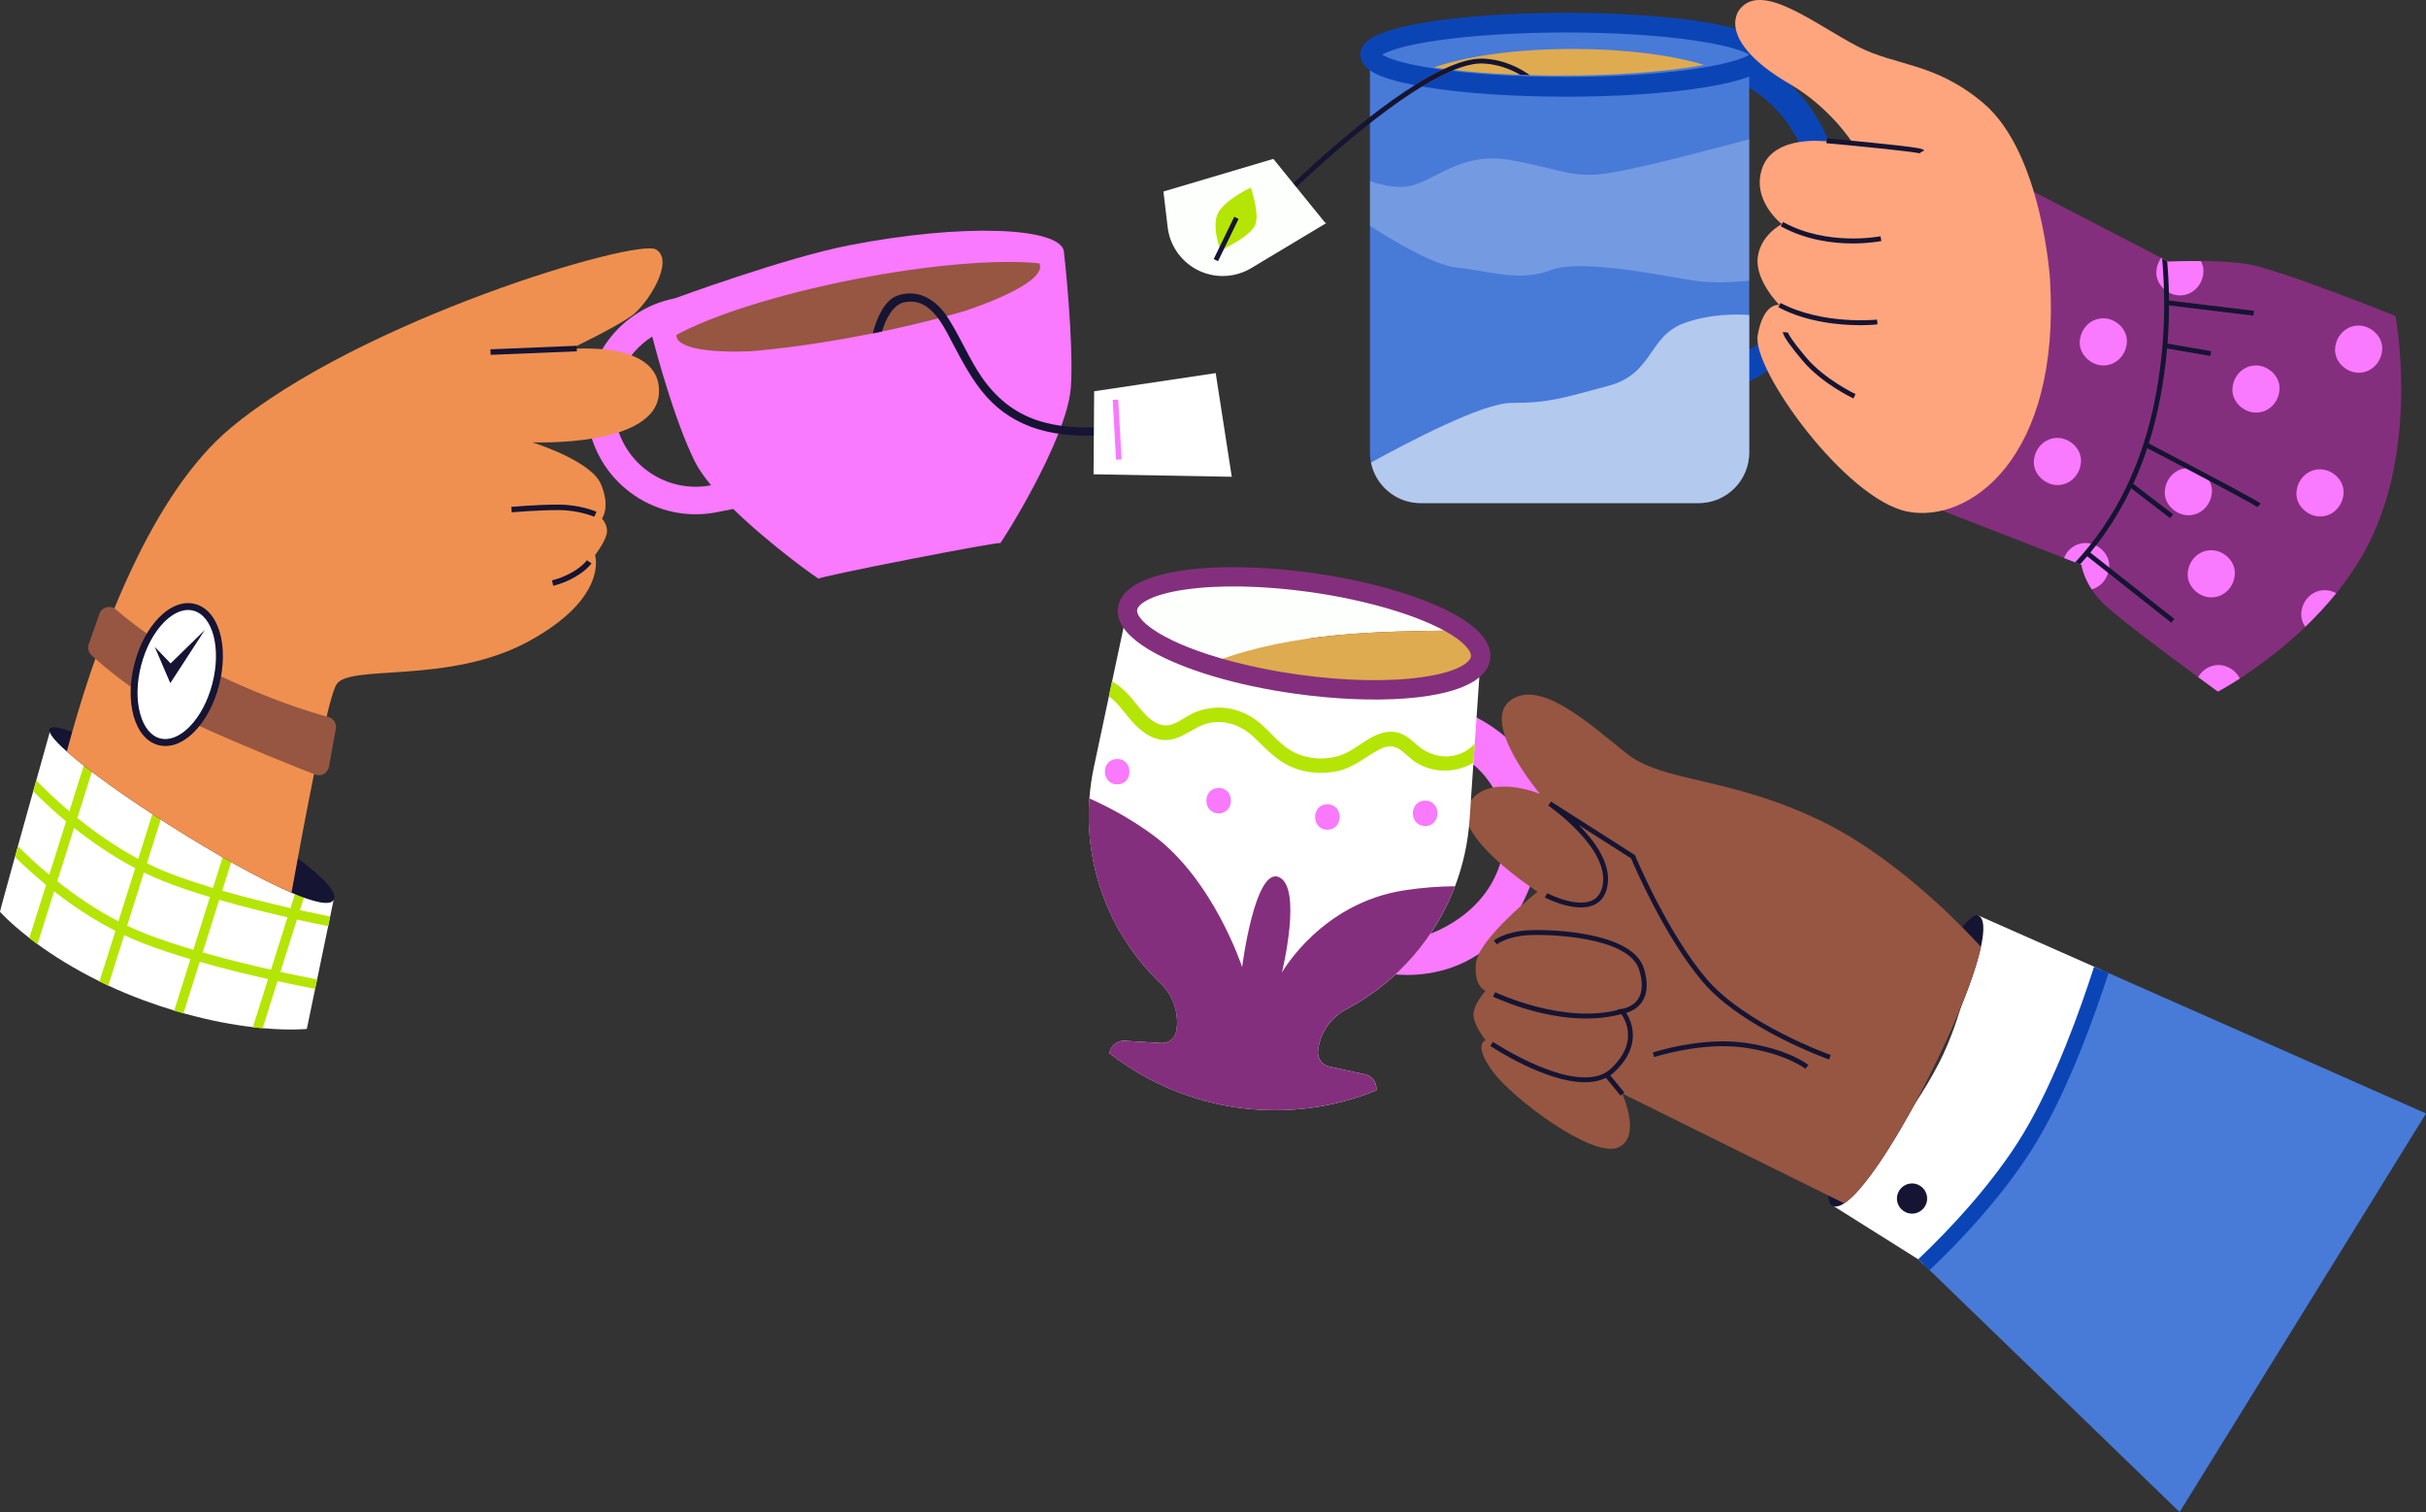 <svg xmlns="http://www.w3.org/2000/svg" width="552" height="344" viewBox="0 0 552 344" fill="none"><rect x="0" y="0" width="552" height="344" fill="#333333" stroke="none"/><g clip-path="url(#clip0_7179_3720)"><path d="M75.905 204.76L75.126 208.524L74.678 210.678L72.161 222.814L71.713 224.957L69.815 234.097C69.815 234.097 66.146 234.502 59.768 233.926C59.054 233.862 58.318 233.787 57.539 233.691C53.198 233.19 47.855 232.241 41.744 230.524C41.051 230.332 40.347 230.13 39.632 229.916C37.425 229.244 35.11 228.477 32.721 227.602C29.831 226.536 27.133 225.395 24.637 224.232C23.954 223.912 23.282 223.592 22.632 223.273C16.777 220.393 12.084 217.397 8.522 214.795C7.861 214.315 7.242 213.846 6.666 213.398C2.197 209.932 0 207.458 0 207.458C-0.021 207.351 1.472 201.891 3.402 194.949C3.626 194.149 3.85 193.328 4.074 192.496C5.205 188.433 6.431 184.04 7.562 179.998C7.796 179.155 8.031 178.334 8.255 177.535C10.153 170.763 11.615 165.527 11.615 165.527L20.125 170.72L22.056 171.893L36.134 180.488L38.064 181.662L52.142 190.257L54.073 191.43L68.151 200.025L70.081 201.198L75.894 204.749L75.905 204.76Z" fill="white"></path><path d="M74.678 210.668L75.126 208.514C73.057 208.098 70.732 207.618 68.247 207.074L70.103 201.209L68.172 200.036L66.103 206.605C61.208 205.496 55.833 204.163 50.564 202.648L54.094 191.451L52.164 190.278L48.452 202.03C45.008 200.985 41.637 199.865 38.544 198.671C36.795 197.999 35.099 197.242 33.436 196.421L38.086 181.693L36.155 180.52L31.452 195.407C26.205 192.603 21.491 189.254 17.598 186.098L22.067 171.925L20.136 170.752L15.774 184.583C12.489 181.8 9.919 179.273 8.266 177.567C8.042 178.366 7.818 179.187 7.573 180.03C9.375 181.853 11.913 184.274 15.038 186.887L11.209 199.023C8.255 196.57 5.834 194.277 4.085 192.528C3.85 193.36 3.626 194.181 3.413 194.981C5.247 196.783 7.647 198.991 10.484 201.326L6.666 213.43C7.242 213.878 7.86 214.347 8.522 214.827L12.319 202.798C16.297 205.911 21.032 209.121 26.269 211.787L22.632 223.304C23.282 223.624 23.954 223.944 24.637 224.264L28.263 212.768C29.628 213.408 31.025 214.005 32.444 214.56C35.835 215.872 39.536 217.098 43.333 218.218L39.632 229.948C40.347 230.161 41.051 230.364 41.744 230.556L45.445 218.836C50.745 220.351 56.131 221.662 60.995 222.75L57.528 233.723C58.307 233.819 59.043 233.894 59.758 233.958L63.138 223.23C66.338 223.923 69.26 224.51 71.692 224.979L72.14 222.835C69.761 222.377 66.914 221.801 63.8 221.129L67.564 209.217C70.135 209.783 72.524 210.284 74.668 210.71L74.678 210.668ZM26.941 209.623C21.715 206.914 16.979 203.629 13.033 200.483L16.862 188.348C20.787 191.483 25.501 194.757 30.759 197.519L26.941 209.623ZM43.994 216.096C40.251 214.987 36.593 213.782 33.233 212.481C31.772 211.915 30.332 211.286 28.924 210.614L32.742 198.521C34.353 199.31 36.027 200.036 37.734 200.697C40.88 201.912 44.282 203.054 47.77 204.099L43.984 216.085L43.994 216.096ZM61.656 220.617C56.803 219.529 51.407 218.218 46.106 216.703L49.882 204.728C55.15 206.253 60.525 207.586 65.421 208.695L61.656 220.617Z" fill="#B5E505"></path><path d="M75.905 204.76C75.094 206.135 71.468 205.304 66.306 203.096C51.801 196.89 25.192 179.859 15.177 170.965C11.956 168.108 10.452 166.092 11.625 165.537C12.255 165.239 13.961 165.623 16.414 166.508C27.527 170.539 54.126 185.063 67.746 195.269C73.473 199.556 76.897 203.085 75.915 204.76H75.905Z" fill="#151433"></path><path d="M242.069 57.116C241.002 51.678 218.989 50.761 193.051 55.837C178.557 58.673 153.515 67.887 153.515 67.887C140.098 70.51 131.321 83.563 133.945 96.978C136.568 110.394 149.623 119.17 163.039 116.547L166.836 115.801C175.475 124.225 186.599 132.042 186.3 131.658C185.97 131.231 227.713 123.063 227.575 123.575C227.383 124.246 242.815 100.124 243.658 88.127C244.372 77.986 242.143 57.532 242.058 57.106L242.069 57.116ZM140.109 95.773C138.605 88.063 142.136 80.524 148.407 76.568C149.463 80.663 153.494 95.645 158.048 104.902C158.891 106.619 160.202 108.485 161.792 110.405C151.788 112.335 142.072 105.787 140.109 95.784V95.773Z" fill="#F979FF"></path><path d="M219.938 70.628C218.477 71.065 216.973 71.481 215.427 71.897C214.787 72.067 214.137 72.249 213.475 72.419C209.433 73.475 205.146 74.488 200.688 75.416C199.994 75.554 199.301 75.704 198.608 75.842C198.117 75.938 197.627 76.034 197.126 76.13C187.58 77.996 178.547 79.266 170.686 79.927C160.949 80.279 154.443 79.169 153.942 76.589C153.921 76.461 153.91 76.322 153.921 76.184C162.144 71.737 177.086 66.949 194.491 63.536C211.673 60.177 227.127 58.972 236.47 59.91C236.555 60.07 236.608 60.23 236.64 60.401C237.184 63.173 230.38 67.045 219.938 70.617V70.628Z" fill="#965642"></path><path d="M143.597 71.918C139.96 74.552 129.721 79.436 129.721 79.436C129.721 79.436 150.721 77.239 149.932 89.546C149.153 101.756 121.541 100.647 121.093 100.636C121.445 100.743 134.393 104.816 136.686 110.053C139 115.353 136.963 117.997 136.963 117.997C136.963 117.997 138.552 119.607 137.998 121.634C137.432 123.66 135.395 126.305 135.395 126.305C135.395 126.305 138.552 135.923 120.357 145.873C102.162 155.833 79.467 151.002 76.555 155.727C74.774 158.616 70.679 179.475 67.757 195.29C67.234 198.105 66.754 200.75 66.327 203.117C51.823 196.911 25.213 179.881 15.198 170.987C15.582 169.547 15.998 168.065 16.425 166.54C22.877 143.783 34.598 112.356 52.356 97.48C81.749 72.856 144.919 54.098 149.281 56.764C153.644 59.43 147.266 69.316 143.618 71.939L143.597 71.918Z" fill="#EF9050"></path><path d="M131.209 78.672L111.59 79.474L111.642 80.731L131.26 79.93L131.209 78.672Z" fill="#151433"></path><path d="M135.214 117.571C135.214 117.571 131.758 116.067 127.162 116.056C122.448 116.035 116.507 116.558 116.443 116.568L116.336 115.321C116.4 115.321 122.394 114.787 127.172 114.809C132.046 114.83 135.576 116.366 135.726 116.43L135.214 117.581V117.571Z" fill="#151433"></path><path d="M125.861 133.258L125.615 132.031C125.615 132.031 127.716 131.605 130.169 130.208C132.58 128.843 133.529 127.478 133.539 127.467L134.585 128.171C134.542 128.235 133.476 129.781 130.788 131.306C128.143 132.81 125.946 133.247 125.85 133.268L125.861 133.258Z" fill="#151433"></path><path d="M22.621 139.656L20.189 146.556C19.88 147.43 20.125 148.411 20.797 149.04C23.752 151.802 32.444 159.331 45.103 165.058C56.697 170.304 67.031 174.41 71.702 176.223C73.078 176.756 74.593 175.903 74.849 174.453L76.416 165.804C76.63 164.61 75.894 163.437 74.721 163.127C70.785 162.082 61.538 159.278 49.22 153.381C37.819 147.921 30.087 141.895 26.365 138.664C25.117 137.576 23.176 138.099 22.621 139.656Z" fill="#965642"></path><path d="M49.071 155.759C46.885 164.205 41.147 170.027 36.262 168.769C31.367 167.5 29.18 159.63 31.356 151.184C33.532 142.738 39.281 136.915 44.165 138.174C49.06 139.443 51.247 147.313 49.071 155.759Z" fill="white"></path><path d="M35.206 147.174L38.747 155.428L46.607 143.335L38.822 150.938L35.206 147.174Z" fill="#151433"></path><path d="M38.928 169.601C37.958 169.792 36.987 169.771 36.059 169.526C33.414 168.843 31.398 166.476 30.396 162.882C29.436 159.427 29.5 155.204 30.599 150.992C31.686 146.78 33.67 143.047 36.187 140.488C38.811 137.822 41.712 136.734 44.367 137.417C49.764 138.814 52.164 146.95 49.828 155.961C48.74 160.174 46.756 163.906 44.239 166.465C42.544 168.193 40.72 169.259 38.928 169.611V169.601ZM41.797 138.888C40.315 139.176 38.779 140.093 37.307 141.586C34.982 143.943 33.137 147.419 32.113 151.376C31.089 155.332 31.015 159.267 31.91 162.456C32.753 165.495 34.374 167.468 36.454 168.001C38.533 168.534 40.901 167.596 43.12 165.346C45.445 162.989 47.29 159.512 48.314 155.556C50.383 147.537 48.441 140.083 43.973 138.931C43.269 138.75 42.544 138.739 41.797 138.877V138.888Z" fill="#151433"></path><path d="M251.571 98.93C246.367 99.356 241.077 99.143 236.053 97.608C231.574 96.243 227.585 93.747 224.46 90.249C221.239 86.634 218.978 82.283 216.728 78.039C215.949 76.567 215.107 74.861 214.083 73.315C213.88 73.016 213.688 72.718 213.464 72.43C213.347 72.27 213.23 72.11 213.102 71.961C211.31 69.7 209.006 68.122 205.775 68.772C203.162 69.295 201.519 72.643 200.677 75.427C199.984 75.565 199.29 75.714 198.597 75.853C199.408 72.569 201.167 68.42 204.026 67.332C208.462 65.647 212.473 67.855 215.054 71.385C215.182 71.555 215.299 71.737 215.416 71.907C215.438 71.929 215.448 71.961 215.47 71.982C215.64 72.238 215.8 72.494 215.96 72.75C218.626 76.994 220.546 81.686 223.394 85.835C226.487 90.324 230.55 93.758 235.744 95.539C240.682 97.234 246.025 97.501 251.198 97.085C252.393 96.989 252.766 98.834 251.561 98.93H251.571Z" fill="#151433"></path><path d="M248.958 89.023L248.82 107.909L280.272 108.474L276.613 84.885L248.958 89.023Z" fill="white"></path><path d="M254.443 90.905L253.187 90.974L253.933 104.582L255.19 104.513L254.443 90.905Z" fill="#F979FF"></path><path d="M434.021 113.102L440.772 115.726L469.633 126.944L472.203 127.947L473.301 128.373L473.6 128.491C473.6 128.491 473.931 131.018 475.925 134.079C476.48 134.932 477.162 135.827 477.994 136.734C480.756 139.699 493.309 149.04 500.167 154.074C502.855 156.046 504.657 157.347 504.657 157.347C504.657 157.347 506.609 156.324 509.648 154.362C513.467 151.887 519.002 147.931 524.537 142.61C526.926 140.317 529.326 137.758 531.576 134.974C534.733 131.071 537.602 126.71 539.831 121.9C550.272 99.367 545.057 71.886 545.057 71.886C545.057 71.886 518.394 61.169 511.248 60.07C508.049 59.58 504.124 59.42 500.764 59.388C496.637 59.356 493.384 59.516 493.384 59.516L493.128 59.377L491.976 58.78L491.752 58.663L463.233 43.882L456.28 40.278L454.381 46.474L443.833 80.993L440.762 91.039L435.6 107.909L434.011 113.113L434.021 113.102Z" fill="#842F7D"></path><path d="M378.37 9.363H382.764C402.463 9.363 418.493 25.391 418.493 45.087V54.429C418.493 74.125 402.463 90.153 382.764 90.153H378.37V9.363ZM384.684 83.776C400.01 82.785 412.168 69.998 412.168 54.429V45.087C412.168 29.518 400.01 16.742 384.684 15.74V83.766V83.776Z" fill="#0B45B5"></path><path d="M311.712 11.421V102.929C311.712 103.718 311.787 104.486 311.947 105.232C313.014 110.5 317.674 114.467 323.263 114.467H386.476C392.853 114.467 398.015 109.306 398.015 102.929V11.421L380.29 5.513L328.339 6.334L311.712 11.421Z" fill="#487AD8"></path><path d="M324.436 19.835C320.192 19.142 316.832 18.321 314.454 17.393C313.238 16.924 309.526 15.484 309.526 12.455C309.526 9.427 313.238 7.987 314.454 7.518C316.843 6.59 320.202 5.769 324.436 5.076C332.958 3.679 344.263 2.911 356.272 2.911C368.281 2.911 379.586 3.679 388.108 5.076C392.352 5.769 395.712 6.59 398.09 7.518C399.306 7.987 403.018 9.427 403.018 12.455C403.018 15.484 399.306 16.924 398.09 17.393C395.701 18.321 392.342 19.142 388.108 19.835C379.586 21.232 368.281 22 356.272 22C344.263 22 332.958 21.232 324.436 19.835ZM314.496 12.455C315.627 13.127 318.698 14.45 326.655 15.633C326.761 15.655 326.857 15.665 326.964 15.676C335.016 16.86 345.425 17.5 356.272 17.5C367.119 17.5 377.517 16.849 385.58 15.676C387.009 15.463 388.289 15.249 389.43 15.036C394.806 14.023 397.109 13.01 398.058 12.445C396.917 11.762 393.771 10.419 385.58 9.214C377.528 8.03 367.119 7.39 356.272 7.39C345.425 7.39 335.027 8.041 326.964 9.214C318.773 10.408 315.627 11.762 314.486 12.445L314.496 12.455Z" fill="#0B45B5"></path><g opacity="0.59"><path d="M343.868 91.668C337.427 91.668 320.533 100.508 311.947 105.243C313.014 110.511 317.675 114.478 323.263 114.478H386.476C392.854 114.478 398.016 109.317 398.016 102.94V71.662C394.891 71.449 388.897 71.428 383.17 73.528C374.925 76.546 376.301 85.067 365.849 87.818C355.408 90.57 352.656 91.668 343.858 91.668H343.868Z" fill="#FDFFFD"></path></g><g opacity="0.24"><path d="M311.712 41.195V51.379C316.928 54.76 326.185 60.316 331.496 60.892C339.197 61.713 345.788 64.187 352.934 61.446C360.079 58.705 379.863 63.099 385.91 63.92C390.016 64.485 395.146 64.155 398.005 63.888V31.672C392.555 33.144 375.053 37.815 367.225 39.19C357.882 40.843 355.952 38.636 343.868 36.439C331.774 34.242 326.004 41.931 319.679 42.485C317.173 42.699 314.283 42.059 311.712 41.206V41.195Z" fill="#FDFFFD"></path></g><path d="M326.292 15.356C326.399 15.377 326.495 15.388 326.601 15.399C334.483 16.55 344.668 17.19 355.28 17.19C365.892 17.19 376.077 16.55 383.959 15.399C385.356 15.196 386.614 14.983 387.734 14.77C380.482 12.541 369.795 11.133 357.893 11.133C344.988 11.133 333.512 12.786 326.292 15.345V15.356Z" fill="#DEAB50"></path><path d="M399.935 76.28C398.559 83.979 419.996 113.657 434.021 116.398C448.046 119.138 468.929 104.305 466.454 63.632C466.454 63.632 464.694 34.861 451.342 23.514C440.346 14.172 431.334 15.057 422.759 10.6C412.915 5.481 401.322 -3.967 396.096 1.802C393.835 4.308 393.077 10.867 407.23 19.11C416.637 24.581 421.65 32.717 421.65 32.717L415.602 32.163L415.378 31.736C415.432 32.013 415.464 32.163 415.464 32.163C415.464 32.163 403.785 30.648 401.034 38.071C398.282 45.493 405.428 50.985 405.428 50.985C405.428 50.985 400.479 53.459 399.935 58.684C399.381 63.909 404.884 69.401 404.884 69.401C404.884 69.401 401.311 68.58 399.935 76.269V76.28Z" fill="#FFA57D"></path><path d="M437.029 34.967C437.029 34.967 436.912 34.914 436.826 34.754L437.808 34.263C437.616 33.879 437.498 33.645 426.417 32.514C421.085 31.971 415.709 31.491 415.656 31.48L415.56 32.578C423.346 33.282 436.069 34.541 437.029 34.956V34.967Z" fill="#151433"></path><path d="M421.564 55.389C425.286 55.389 427.857 54.877 428.091 54.834L427.867 53.757C427.75 53.779 415.848 56.114 405.705 50.515L405.172 51.475C410.91 54.642 417.074 55.389 421.564 55.389Z" fill="#151433"></path><path d="M423.26 73.987C425.542 73.987 427.036 73.827 427.206 73.806L427.089 72.718C426.972 72.728 414.771 74.008 405.14 68.932L404.628 69.903C411.208 73.379 418.77 73.987 423.26 73.987Z" fill="#151433"></path><path d="M421.725 90.655L422.194 89.663C422.119 89.631 415.165 86.336 410.921 81.281C407.039 76.653 406.772 75.587 406.772 75.544C406.772 75.544 406.772 75.587 406.772 75.661L405.684 75.533C405.577 76.408 408.02 79.522 410.089 81.985C414.494 87.232 421.437 90.527 421.735 90.655H421.725Z" fill="#151433"></path><path d="M536.674 84.8C533.869 84.8 531.182 82.337 531.31 79.436C531.438 76.535 533.667 74.072 536.674 74.072C539.479 74.072 542.167 76.535 542.039 79.436C541.911 82.337 539.682 84.8 536.674 84.8Z" fill="#F979FF"></path><path d="M513.317 93.875C510.512 93.875 507.825 91.412 507.953 88.511C508.081 85.611 510.31 83.147 513.317 83.147C516.122 83.147 518.81 85.611 518.682 88.511C518.554 91.412 516.325 93.875 513.317 93.875Z" fill="#F979FF"></path><path d="M495.997 67.215C499.005 67.215 501.223 64.762 501.362 61.851C501.404 60.966 501.18 60.124 500.775 59.388C496.648 59.356 493.395 59.516 493.395 59.516L491.752 58.663C491.091 59.558 490.696 60.667 490.643 61.851C490.515 64.741 493.203 67.215 496.008 67.215H495.997Z" fill="#F979FF"></path><path d="M478.581 83.147C475.776 83.147 473.088 80.684 473.216 77.783C473.344 74.883 475.573 72.419 478.581 72.419C481.386 72.419 484.074 74.883 483.946 77.783C483.818 80.684 481.589 83.147 478.581 83.147Z" fill="#F979FF"></path><path d="M468.14 110.362C465.335 110.362 462.647 107.898 462.775 104.998C462.903 102.097 465.132 99.634 468.14 99.634C470.944 99.634 473.632 102.097 473.504 104.998C473.376 107.898 471.147 110.362 468.14 110.362Z" fill="#F979FF"></path><path d="M469.633 126.955L473.6 128.501C473.6 128.501 473.931 131.029 475.925 134.089C478.218 133.481 479.807 131.359 479.925 128.906C480.053 126.017 477.365 123.542 474.56 123.542C472.267 123.542 470.422 124.971 469.633 126.944V126.955Z" fill="#F979FF"></path><path d="M497.928 117.229C495.123 117.229 492.435 114.766 492.563 111.865C492.691 108.965 494.92 106.501 497.928 106.501C500.733 106.501 503.42 108.965 503.292 111.865C503.164 114.766 500.935 117.229 497.928 117.229Z" fill="#F979FF"></path><path d="M527.886 117.507C525.081 117.507 522.394 115.043 522.521 112.143C522.649 109.242 524.878 106.779 527.886 106.779C530.691 106.779 533.379 109.242 533.251 112.143C533.123 115.043 530.894 117.507 527.886 117.507Z" fill="#F979FF"></path><path d="M523.62 139.624C523.567 140.722 523.929 141.757 524.537 142.61C526.926 140.317 529.326 137.758 531.576 134.974C530.787 134.526 529.891 134.271 528.974 134.271C525.966 134.271 523.748 136.723 523.609 139.635L523.62 139.624Z" fill="#F979FF"></path><path d="M500.167 154.074C502.855 156.047 504.657 157.348 504.657 157.348C504.657 157.348 506.609 156.324 509.648 154.362C508.752 152.57 506.801 151.301 504.796 151.301C502.791 151.301 501.074 152.431 500.167 154.074Z" fill="#F979FF"></path><path d="M503.143 135.913C500.338 135.913 497.65 133.449 497.778 130.549C497.906 127.648 500.135 125.185 503.143 125.185C505.948 125.185 508.636 127.648 508.508 130.549C508.38 133.449 506.151 135.913 503.143 135.913Z" fill="#F979FF"></path><path d="M322.271 19.153C322.804 19.259 323.359 19.355 323.924 19.441C326.292 18.012 328.595 16.806 330.729 15.943C330.003 15.857 329.289 15.772 328.595 15.687C326.569 16.625 324.436 17.809 322.271 19.153Z" fill="#965642"></path><path d="M290.436 45.386L291.214 46.164C291.449 45.93 309.153 28.313 323.924 19.44C326.292 18.011 328.596 16.806 330.729 15.943C333.267 14.919 335.581 14.354 337.523 14.45C341.01 14.62 343.9 15.847 345.927 17.03C346.641 17.052 347.356 17.084 348.081 17.094C346.033 15.623 342.365 13.575 337.586 13.341C337.427 13.341 337.277 13.33 337.117 13.33C334.675 13.33 331.763 14.204 328.606 15.676C326.58 16.614 324.447 17.798 322.282 19.142C307.809 28.121 291.406 44.426 290.457 45.386H290.436Z" fill="#151433"></path><path d="M301.826 50.729L284.687 61.009C284.154 61.329 283.599 61.606 283.034 61.84C281.498 62.48 279.856 62.8 278.203 62.8C276.944 62.8 275.675 62.608 274.438 62.224C270.364 60.945 267.249 57.714 266.087 53.693C265.895 53.043 265.767 52.371 265.682 51.678L264.722 43.573L289.732 36.151L301.549 50.718H301.826V50.729Z" fill="#FDFFFD"></path><path d="M284.602 42.688C284.602 42.688 286.521 48.18 285.7 50.931C284.879 53.683 277.733 56.978 277.733 56.978C277.733 56.978 275.814 52.307 276.912 49.012C278.011 45.717 284.612 42.688 284.612 42.688H284.602Z" fill="#B5E505"></path><path d="M280.832 49.322L276.158 58.942L277.146 59.422L281.821 49.801L280.832 49.322Z" fill="#151433"></path><path d="M472.203 127.958L473.301 128.384C473.845 127.787 474.379 127.19 474.901 126.571C475.136 126.294 475.381 126.017 475.605 125.729C479.263 121.303 482.378 116.419 484.916 111.087C485.076 110.746 485.236 110.405 485.396 110.063C486.59 107.472 487.646 104.774 488.574 101.969C488.691 101.617 488.809 101.265 488.915 100.914C489.993 97.522 490.878 93.982 491.571 90.303C492.254 86.656 492.765 82.977 493.085 79.276C493.117 78.914 493.149 78.54 493.181 78.178C493.405 75.288 493.523 72.387 493.523 69.476C493.523 69.103 493.523 68.74 493.523 68.367C493.501 65.381 493.363 62.374 493.107 59.377L491.955 58.78C492.904 69.359 492.414 79.874 490.483 90.1C487.636 105.233 481.492 117.944 472.182 127.947L472.203 127.958Z" fill="#151433"></path><path d="M493.064 68.323L492.932 69.413L512.721 71.808L512.853 70.717L493.064 68.323Z" fill="#151433"></path><path d="M492.731 78.109L492.544 79.192L502.928 80.983L503.115 79.901L492.731 78.109Z" fill="#151433"></path><path d="M513.627 115.374L514.395 114.585C513.851 114.052 505.159 109.37 488.531 100.7L488.02 101.671C503.42 109.711 512.997 114.83 513.627 115.374Z" fill="#151433"></path><path d="M485.079 109.839L484.411 110.711L493.794 117.894L494.462 117.022L485.079 109.839Z" fill="#151433"></path><path d="M475.146 125.351L474.465 126.213L494.045 141.669L494.726 140.807L475.146 125.351Z" fill="#151433"></path><path d="M333.811 172.885C333.811 172.885 344.956 179.689 341.937 194.202C338.919 208.716 324.276 212.843 324.276 212.843L315.872 221.481C315.872 221.481 343.26 226.941 350.47 193.808C357.679 160.685 315.413 157.145 315.413 157.145L333.811 172.874V172.885Z" fill="#F979FF"></path><path d="M444.537 281.349C454.157 272.007 461.857 261.567 467.894 249.741C472.523 240.474 475.231 230.727 478.26 220.724L476.479 219.935L450.03 208.247C450.03 208.247 449.902 210.455 449.4 213.984C448.472 220.628 446.254 231.9 441.231 241.775C434.768 254.476 422.279 268.925 418.46 273.212C417.735 274.033 417.319 274.481 417.319 274.481L436.453 286.5L436.559 286.564L437.669 287.641L437.69 287.662C439.951 285.551 442.383 283.642 444.526 281.338L444.537 281.349Z" fill="white"></path><path d="M533.09 244.963L523.95 240.922L479.764 221.385L478.261 220.724C475.232 230.727 472.523 240.474 467.894 249.741C461.847 261.556 454.146 271.996 444.537 281.349C442.393 283.652 439.962 285.561 437.701 287.673L439.055 288.984L460.727 309.95L468.001 316.988L495.943 344.021L552.011 253.334L533.101 244.974L533.09 244.963Z" fill="#487AD8"></path><path d="M479.764 221.385C476.714 230.823 470.827 247.363 463.521 259.594C456.663 271.058 446.329 282.127 439.055 288.974L437.679 287.641L436.57 286.564L436.463 286.5C443.428 279.941 453.784 268.925 460.46 257.76C467.691 245.678 473.525 229.159 476.479 219.935L478.26 220.724L479.764 221.385Z" fill="#0B45B5"></path><path d="M450.734 215.413C447.289 231.303 428.283 268.147 419.623 273.778C418.749 274.353 417.97 274.599 417.33 274.471C416.445 274.3 416.04 273.426 416.04 272.007C416.018 261.61 437.295 221.748 446.467 210.934C448.11 208.994 449.368 207.991 450.04 208.247C451.491 208.812 451.597 211.468 450.734 215.413Z" fill="#151433"></path><path d="M450.733 215.413C447.289 231.303 428.283 268.147 419.623 273.778L416.039 272.007L369.091 248.781C369.176 248.973 373.709 258.965 367.993 261.141C362.223 263.338 344.358 250.146 339.687 243.822C335.016 237.499 338.034 236.677 338.034 236.677C338.034 236.677 335.56 233.66 335.282 231.186C335.005 228.711 338.034 225.416 338.034 225.416C338.034 225.416 335.282 224.595 335.837 219.093C336.392 213.601 349.851 202.883 349.851 202.883C349.851 202.883 329.79 189.969 334.184 182.824C338.535 175.743 350.182 180.542 350.395 180.627C350.16 180.339 336.989 164.642 343.527 159.47C350.118 154.245 361.391 164.418 369.912 171.286C378.434 178.153 393.003 176.511 414.162 186.674C427.003 192.848 439.044 203.47 446.457 210.935C448.131 212.619 449.571 214.144 450.723 215.413H450.733Z" fill="#965642"></path><path d="M416.178 241.06C415.986 240.996 396.416 234.011 387.361 223.305C378.808 213.195 371.875 197.082 371.129 195.29L359.215 187.697C362.852 191.355 366.553 196.41 365.785 201.326C365.444 203.491 364.463 204.995 362.874 205.794C358.704 207.895 351.814 204.355 351.526 204.195L352.038 203.224C352.102 203.256 358.714 206.669 362.383 204.813C363.663 204.163 364.42 202.968 364.708 201.155C366.009 192.795 352.432 183.379 352.294 183.283L352.902 182.365L372.014 194.554L372.078 194.714C372.152 194.885 379.298 212.075 388.204 222.601C397.066 233.084 416.36 239.962 416.552 240.026L416.189 241.06H416.178Z" fill="#151433"></path><path d="M360.612 246.232C351.632 246.232 339.74 238.394 339.101 237.968L339.708 237.051C339.9 237.179 359.226 249.922 366.51 243.15C373.709 236.464 368.878 230.695 368.665 230.45L367.982 229.66L369.027 229.543C369.027 229.543 371.438 229.255 372.728 227.282C373.763 225.704 373.837 223.465 372.963 220.628C370.616 213.067 352.421 212.502 347.686 212.769C342.993 213.025 340.594 214.837 340.572 214.848L339.9 213.984C340.007 213.899 342.567 211.948 347.633 211.67C353.68 211.34 371.512 212.203 374.029 220.297C375.01 223.465 374.893 226.024 373.656 227.89C372.6 229.49 371.011 230.162 370.03 230.45C371.246 232.39 373.741 237.946 367.278 243.95C365.518 245.582 363.193 246.222 360.623 246.222L360.612 246.232Z" fill="#151433"></path><path d="M360.932 231.729C350.214 231.729 340.242 226.995 339.719 226.739L340.199 225.747C340.359 225.821 356.112 233.308 368.942 229.565L369.251 230.62C366.532 231.409 363.705 231.729 360.932 231.729Z" fill="#151433"></path><path d="M410.792 243.161C410.792 243.161 406.366 239.663 396.768 238.33C387.115 236.987 376.514 240.474 376.408 240.506L376.056 239.461C376.162 239.429 387.009 235.867 396.917 237.243C406.846 238.618 411.294 242.159 411.475 242.308L410.782 243.161H410.792Z" fill="#151433"></path><path d="M368.728 249.272C367.491 247.757 366.233 246.222 365.134 244.889L365.988 244.185C367.086 245.518 368.355 247.053 369.592 248.568L368.739 249.261L368.728 249.272Z" fill="#151433"></path><path d="M336.925 149.296L335.56 169.164L335.261 173.514L334.376 186.525C334.014 191.771 332.883 196.858 331.07 201.646C326.633 213.345 318.112 223.262 306.817 229.362L306.209 229.692C302.679 231.601 300.322 235.11 299.885 239.098C299.704 240.762 300.802 242.297 302.444 242.66L310.593 244.441C312.139 244.782 313.206 246.158 313.174 247.704C313.174 247.832 313.163 247.96 313.142 248.099C293.08 256.235 270.214 253.175 253.001 240.047L252.435 239.621C252.67 237.925 254.174 236.688 255.891 236.795L264.22 237.317C264.22 237.317 264.316 237.317 264.37 237.317C265.98 237.349 267.388 236.187 267.665 234.587C268.337 230.642 267.025 226.611 264.156 223.817L263.655 223.326C252.414 212.363 246.729 197.071 247.881 181.651C248.052 179.294 248.382 176.927 248.884 174.581L252.318 158.425L253.043 155.023L256.648 138.078L297.293 145.137L336.946 149.286L336.925 149.296Z" fill="white"></path><path d="M310.742 157.22C305.793 157.124 300.482 156.697 295.053 155.94C288.558 155.034 282.426 153.733 276.816 152.08L276.101 151.866L276.773 151.557C284.196 148.209 295.138 145.575 306.785 144.338C316.896 143.26 326.686 143.314 334.355 144.487H334.44L334.504 144.551C336.477 146.332 337.351 148.081 337.127 149.744C336.68 152.965 332.008 155.375 323.988 156.516C320.074 157.07 315.573 157.305 310.731 157.22H310.742ZM277.69 151.76C283.076 153.306 288.942 154.522 295.128 155.385C305.825 156.878 316.053 157.081 323.913 155.961C331.56 154.874 336.178 152.57 336.584 149.659C336.786 148.209 335.986 146.641 334.195 145.009C326.58 143.858 316.874 143.815 306.838 144.881C295.597 146.076 285.028 148.571 277.68 151.76H277.69Z" fill="#563229"></path><path d="M435.056 276.123C436.952 276.123 438.49 274.586 438.49 272.69C438.49 270.793 436.952 269.256 435.056 269.256C433.159 269.256 431.622 270.793 431.622 272.69C431.622 274.586 433.159 276.123 435.056 276.123Z" fill="#151433"></path><path d="M331.88 143.431C331.88 143.431 331.912 143.431 331.923 143.431L329.449 140.915L305.398 133.599L279.055 131.189L259.186 135.22L256.882 140.947L263.121 145.457L276.09 150.64C276.314 150.544 276.549 150.459 276.773 150.384C294.488 143.837 313.461 143.645 331.88 143.442V143.431Z" fill="#FDFFFD"></path><path d="M331.88 143.431C313.461 143.634 294.488 143.836 276.773 150.373C276.538 150.448 276.314 150.544 276.09 150.629L282.223 153.082L315.008 156.857L333.203 154.031L336.338 147.91L331.933 143.431C331.933 143.431 331.901 143.431 331.891 143.431H331.88Z" fill="#DEAB50"></path><path d="M335.805 143.133C329.801 137.683 315.211 132.671 298.637 130.357C277.605 127.414 255.656 129.163 254.387 138.195C254.163 139.837 254.643 141.384 255.624 142.813C259.442 148.401 270.747 152.304 276.282 153.935C281.988 155.62 288.217 156.932 294.808 157.849C312.16 160.27 330.131 159.513 336.605 154.095C337.981 152.943 338.834 151.589 339.058 150.011C339.378 147.686 338.29 145.372 335.826 143.133H335.805ZM258.738 138.792C258.749 138.686 258.781 138.579 258.834 138.462C259.378 137.235 262.13 135.209 269.777 134.121C277.466 133.023 287.502 133.226 298.029 134.697C311.2 136.542 323.284 140.2 329.886 144.21C331.059 144.924 332.062 145.649 332.862 146.374C333.96 147.366 334.6 148.315 334.685 149.051C334.707 149.168 334.707 149.286 334.685 149.392C334.525 150.565 332.019 152.869 323.647 154.053C315.957 155.151 305.921 154.948 295.395 153.477C290.126 152.741 284.932 151.706 280.197 150.448C279.279 150.203 278.384 149.958 277.509 149.702C263.303 145.521 258.461 140.786 258.738 138.792Z" fill="#842F7D"></path><path d="M299.863 239.098C299.682 240.762 300.781 242.297 302.423 242.66L310.571 244.441C312.118 244.782 313.184 246.158 313.152 247.704C313.152 247.832 313.142 247.96 313.12 248.099C293.059 256.235 270.193 253.175 252.979 240.047L252.414 239.621C252.648 237.925 254.152 236.688 255.869 236.795L264.199 237.317C264.199 237.317 264.295 237.317 264.348 237.317C265.959 237.349 267.366 236.187 267.644 234.587C268.316 230.642 267.004 226.611 264.135 223.817L263.634 223.326C252.392 212.364 246.708 197.071 247.86 181.651C252.264 183.603 257.309 186.301 262.29 189.958C276.123 200.111 282.628 220.02 282.628 220.02C282.628 220.02 285.529 197.263 290.979 199.556C296.386 201.838 291.768 220.916 291.683 221.279C291.864 220.959 300.695 205.475 319.519 202.563C323.54 201.945 327.433 201.667 331.07 201.636C326.633 213.334 318.112 223.251 306.817 229.351L306.209 229.682C302.679 231.591 300.322 235.099 299.885 239.088L299.863 239.098Z" fill="#842F7D"></path><path d="M335.56 169.174L335.261 173.525C331.56 175.722 326.772 176.052 322.644 173.749C321.066 172.864 319.925 171.467 318.432 170.475C316.928 169.473 315.424 169.718 313.888 170.507C310.667 172.192 308.108 174.581 304.46 175.413C301.015 176.191 297.282 175.935 294.019 174.57C290.489 173.099 288.132 170.411 285.433 167.841C282.682 165.218 279.173 163.736 275.344 164.45C271.707 165.122 269.041 168.364 265.233 168.374C261.671 168.396 258.834 165.708 256.712 163.138C255.432 161.581 254.046 159.63 252.307 158.436L253.032 155.034C255.059 156.121 256.765 157.945 258.184 159.715C260.306 162.36 263.25 166.306 267.121 164.653C268.86 163.906 270.331 162.69 272.091 161.987C273.563 161.4 275.099 161.08 276.688 161.006C280.367 160.824 283.844 162.147 286.649 164.493C289.379 166.785 291.481 169.825 294.808 171.339C297.805 172.715 301.314 172.928 304.471 172.021C307.894 171.04 310.337 168.31 313.621 167.041C315.115 166.466 316.736 166.274 318.293 166.743C319.946 167.244 321.204 168.428 322.484 169.547C325.108 171.84 328.702 172.779 332.051 171.563C333.448 171.062 334.643 170.219 335.592 169.164L335.56 169.174Z" fill="#B5E505"></path><path d="M254.195 178.452C257.906 178.452 257.917 172.683 254.195 172.683C250.473 172.683 250.473 178.452 254.195 178.452Z" fill="#F979FF"></path><path d="M277.285 185.053C280.997 185.053 281.007 179.284 277.285 179.284C273.563 179.284 273.563 185.053 277.285 185.053Z" fill="#F979FF"></path><path d="M302.018 188.764C305.729 188.764 305.74 182.995 302.018 182.995C298.296 182.995 298.296 188.764 302.018 188.764Z" fill="#F979FF"></path><path d="M324.276 187.932C327.987 187.932 327.998 182.163 324.276 182.163C320.554 182.163 320.554 187.932 324.276 187.932Z" fill="#F979FF"></path></g><defs><clipPath id="clip0_7179_3720"><rect width="552" height="344" fill="white"></rect></clipPath></defs></svg>